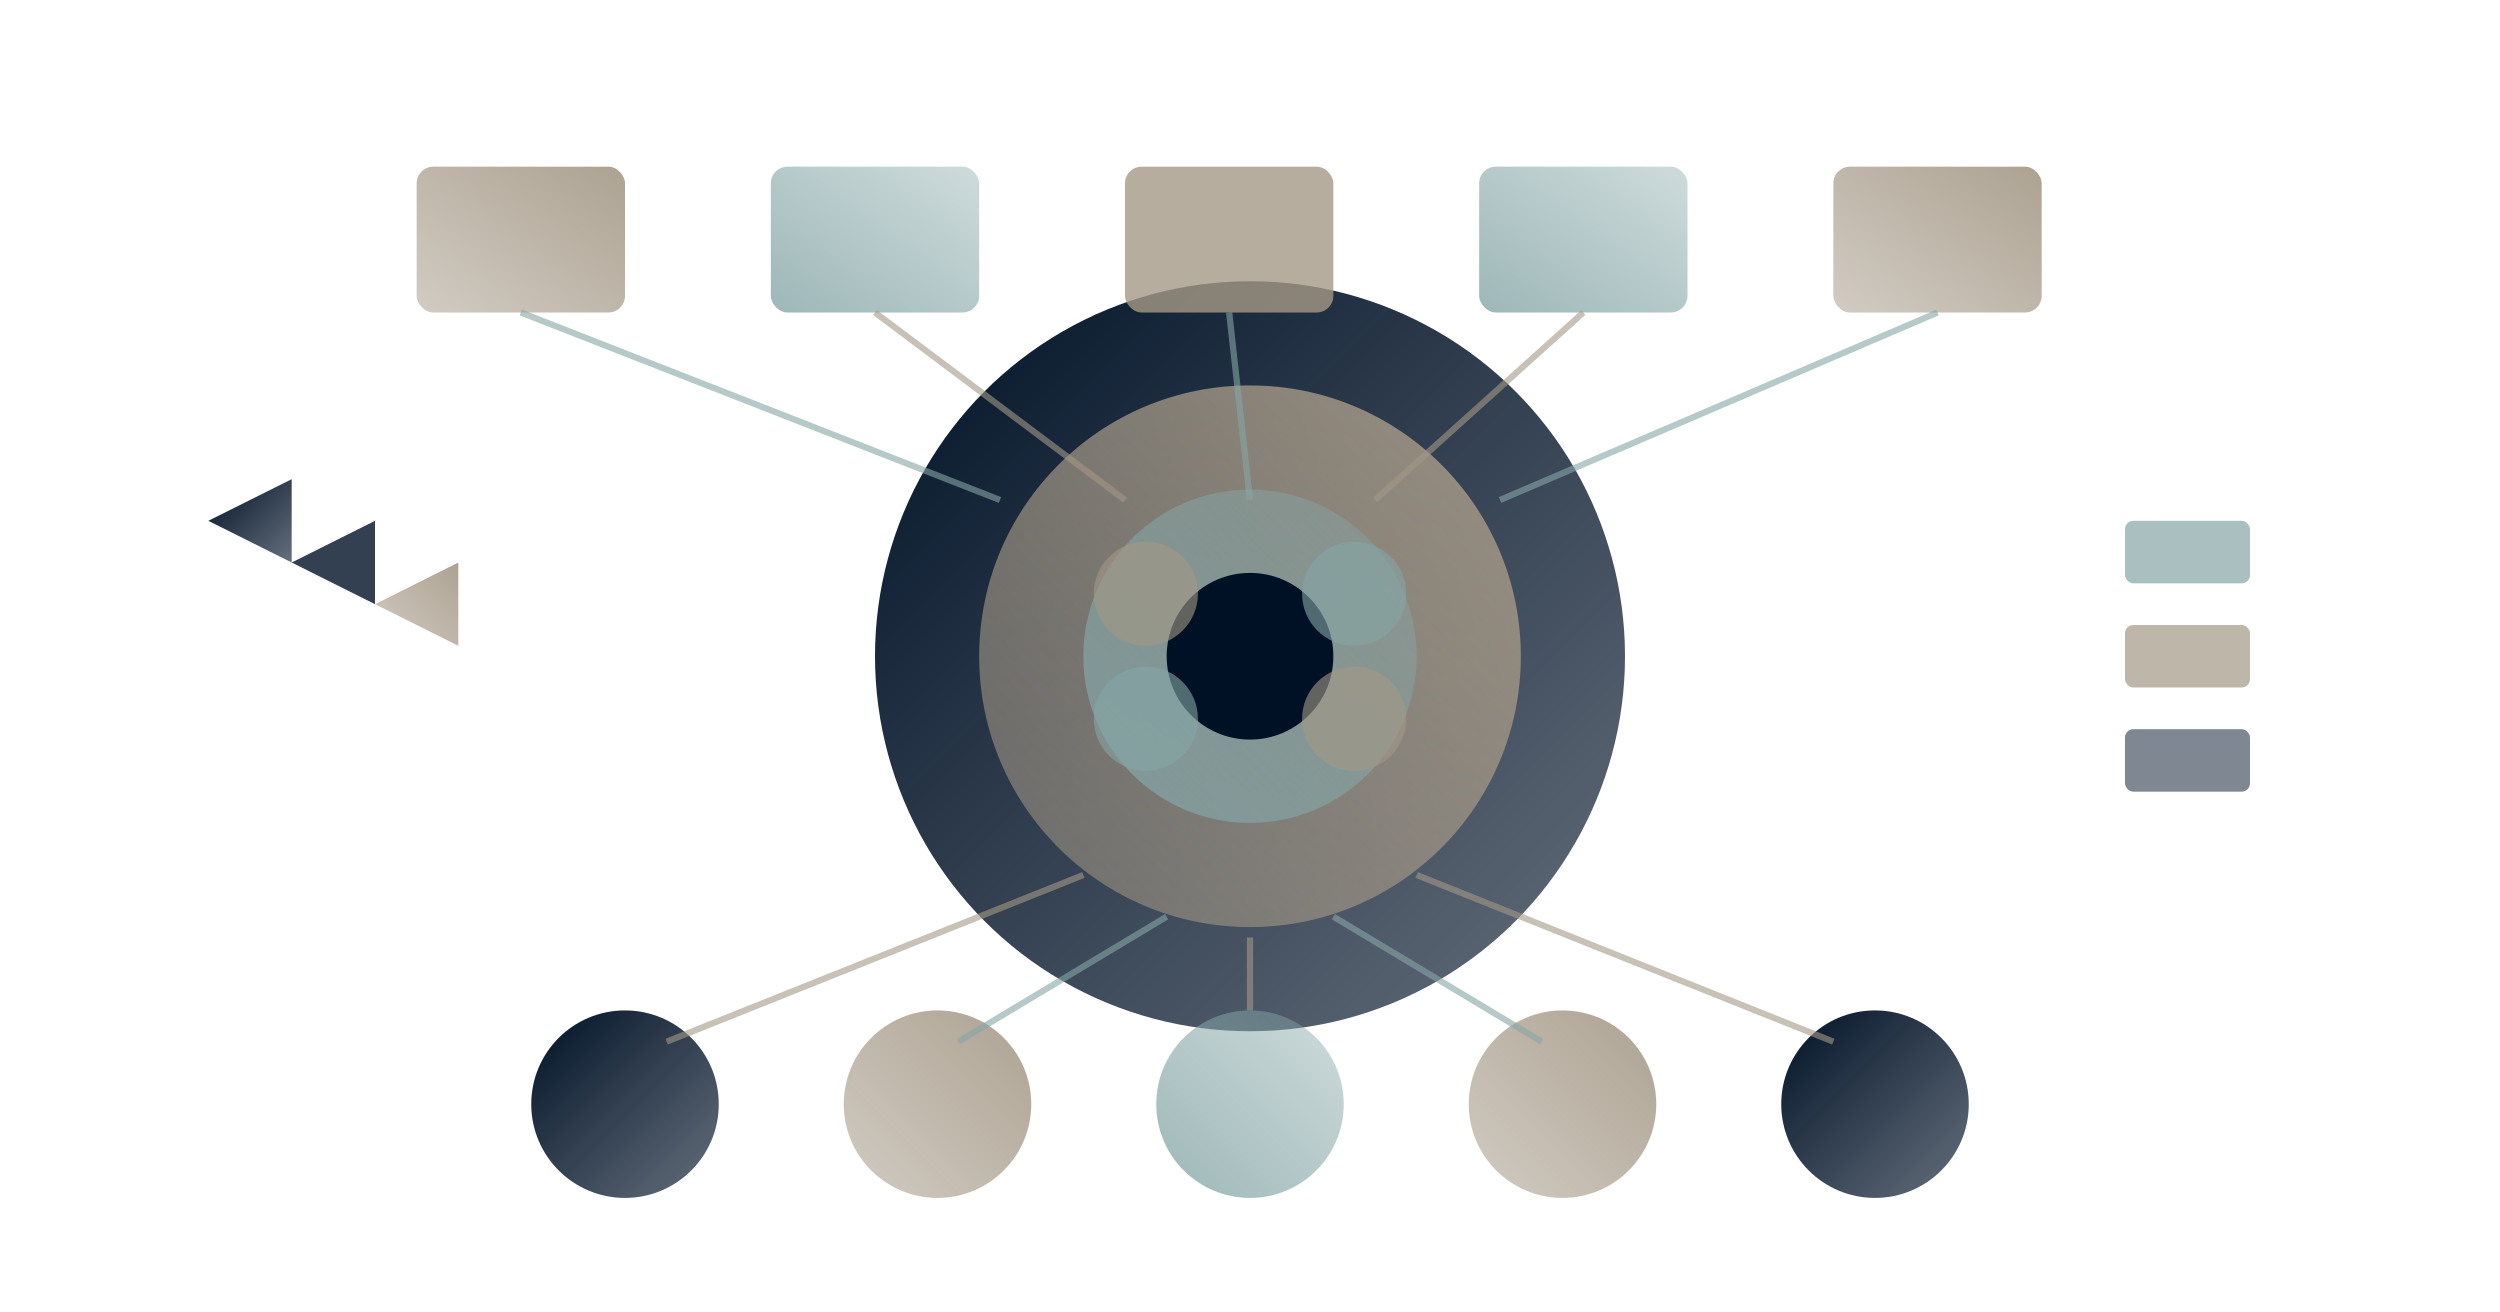 <svg viewBox="0 0 1200 630" xmlns="http://www.w3.org/2000/svg">
  <defs>
    <linearGradient id="opGrad1" x1="0%" y1="0%" x2="100%" y2="100%">
      <stop offset="0%" style="stop-color:#001126;stop-opacity:1" />
      <stop offset="100%" style="stop-color:#001126;stop-opacity:0.6" />
    </linearGradient>
    <linearGradient id="opGrad2" x1="100%" y1="0%" x2="0%" y2="100%">
      <stop offset="0%" style="stop-color:#A49886;stop-opacity:0.9" />
      <stop offset="100%" style="stop-color:#A49886;stop-opacity:0.5" />
    </linearGradient>
    <linearGradient id="opGrad3" x1="0%" y1="100%" x2="100%" y2="0%">
      <stop offset="0%" style="stop-color:#85A5A6;stop-opacity:0.8" />
      <stop offset="100%" style="stop-color:#85A5A6;stop-opacity:0.4" />
    </linearGradient>
  </defs>

  <!-- Central operational hub (gear-like structure) -->
  <circle cx="600" cy="315" r="180" fill="url(#opGrad1)"/>
  <circle cx="600" cy="315" r="130" fill="url(#opGrad2)"/>
  <circle cx="600" cy="315" r="80" fill="url(#opGrad3)"/>
  <circle cx="600" cy="315" r="40" fill="#001126"/>

  <!-- Process flow nodes (top) -->
  <rect x="200" y="80" width="100" height="70" rx="8" fill="url(#opGrad2)"/>
  <rect x="370" y="80" width="100" height="70" rx="8" fill="url(#opGrad3)"/>
  <rect x="540" y="80" width="100" height="70" rx="8" fill="#A49886" opacity="0.8"/>
  <rect x="710" y="80" width="100" height="70" rx="8" fill="url(#opGrad3)"/>
  <rect x="880" y="80" width="100" height="70" rx="8" fill="url(#opGrad2)"/>

  <!-- Connection lines from processes to hub -->
  <line x1="250" y1="150" x2="480" y2="240" stroke="#85A5A6" stroke-width="3" opacity="0.6"/>
  <line x1="420" y1="150" x2="540" y2="240" stroke="#A49886" stroke-width="3" opacity="0.6"/>
  <line x1="590" y1="150" x2="600" y2="240" stroke="#85A5A6" stroke-width="3" opacity="0.6"/>
  <line x1="760" y1="150" x2="660" y2="240" stroke="#A49886" stroke-width="3" opacity="0.6"/>
  <line x1="930" y1="150" x2="720" y2="240" stroke="#85A5A6" stroke-width="3" opacity="0.6"/>

  <!-- Efficiency indicators (left side) -->
  <polygon points="100,250 140,230 140,270" fill="url(#opGrad1)"/>
  <polygon points="140,270 180,250 180,290" fill="#001126" opacity="0.8"/>
  <polygon points="180,290 220,270 220,310" fill="url(#opGrad2)"/>

  <!-- Output nodes (bottom) -->
  <circle cx="300" cy="530" r="45" fill="url(#opGrad1)"/>
  <circle cx="450" cy="530" r="45" fill="url(#opGrad2)"/>
  <circle cx="600" cy="530" r="45" fill="url(#opGrad3)"/>
  <circle cx="750" cy="530" r="45" fill="url(#opGrad2)"/>
  <circle cx="900" cy="530" r="45" fill="url(#opGrad1)"/>

  <!-- Lines from hub to outputs -->
  <line x1="520" y1="420" x2="320" y2="500" stroke="#A49886" stroke-width="3" opacity="0.6"/>
  <line x1="560" y1="440" x2="460" y2="500" stroke="#85A5A6" stroke-width="3" opacity="0.6"/>
  <line x1="600" y1="450" x2="600" y2="485" stroke="#A49886" stroke-width="3" opacity="0.6"/>
  <line x1="640" y1="440" x2="740" y2="500" stroke="#85A5A6" stroke-width="3" opacity="0.6"/>
  <line x1="680" y1="420" x2="880" y2="500" stroke="#A49886" stroke-width="3" opacity="0.6"/>

  <!-- Digital transformation indicators (right side) -->
  <rect x="1020" y="250" width="60" height="30" rx="4" fill="#85A5A6" opacity="0.7"/>
  <rect x="1020" y="300" width="60" height="30" rx="4" fill="#A49886" opacity="0.7"/>
  <rect x="1020" y="350" width="60" height="30" rx="4" fill="#001126" opacity="0.5"/>

  <!-- Gears/cogs in center representing operations -->
  <circle cx="550" cy="285" r="25" fill="#A49886" opacity="0.6"/>
  <circle cx="650" cy="285" r="25" fill="#85A5A6" opacity="0.6"/>
  <circle cx="550" cy="345" r="25" fill="#85A5A6" opacity="0.6"/>
  <circle cx="650" cy="345" r="25" fill="#A49886" opacity="0.6"/>
</svg>
